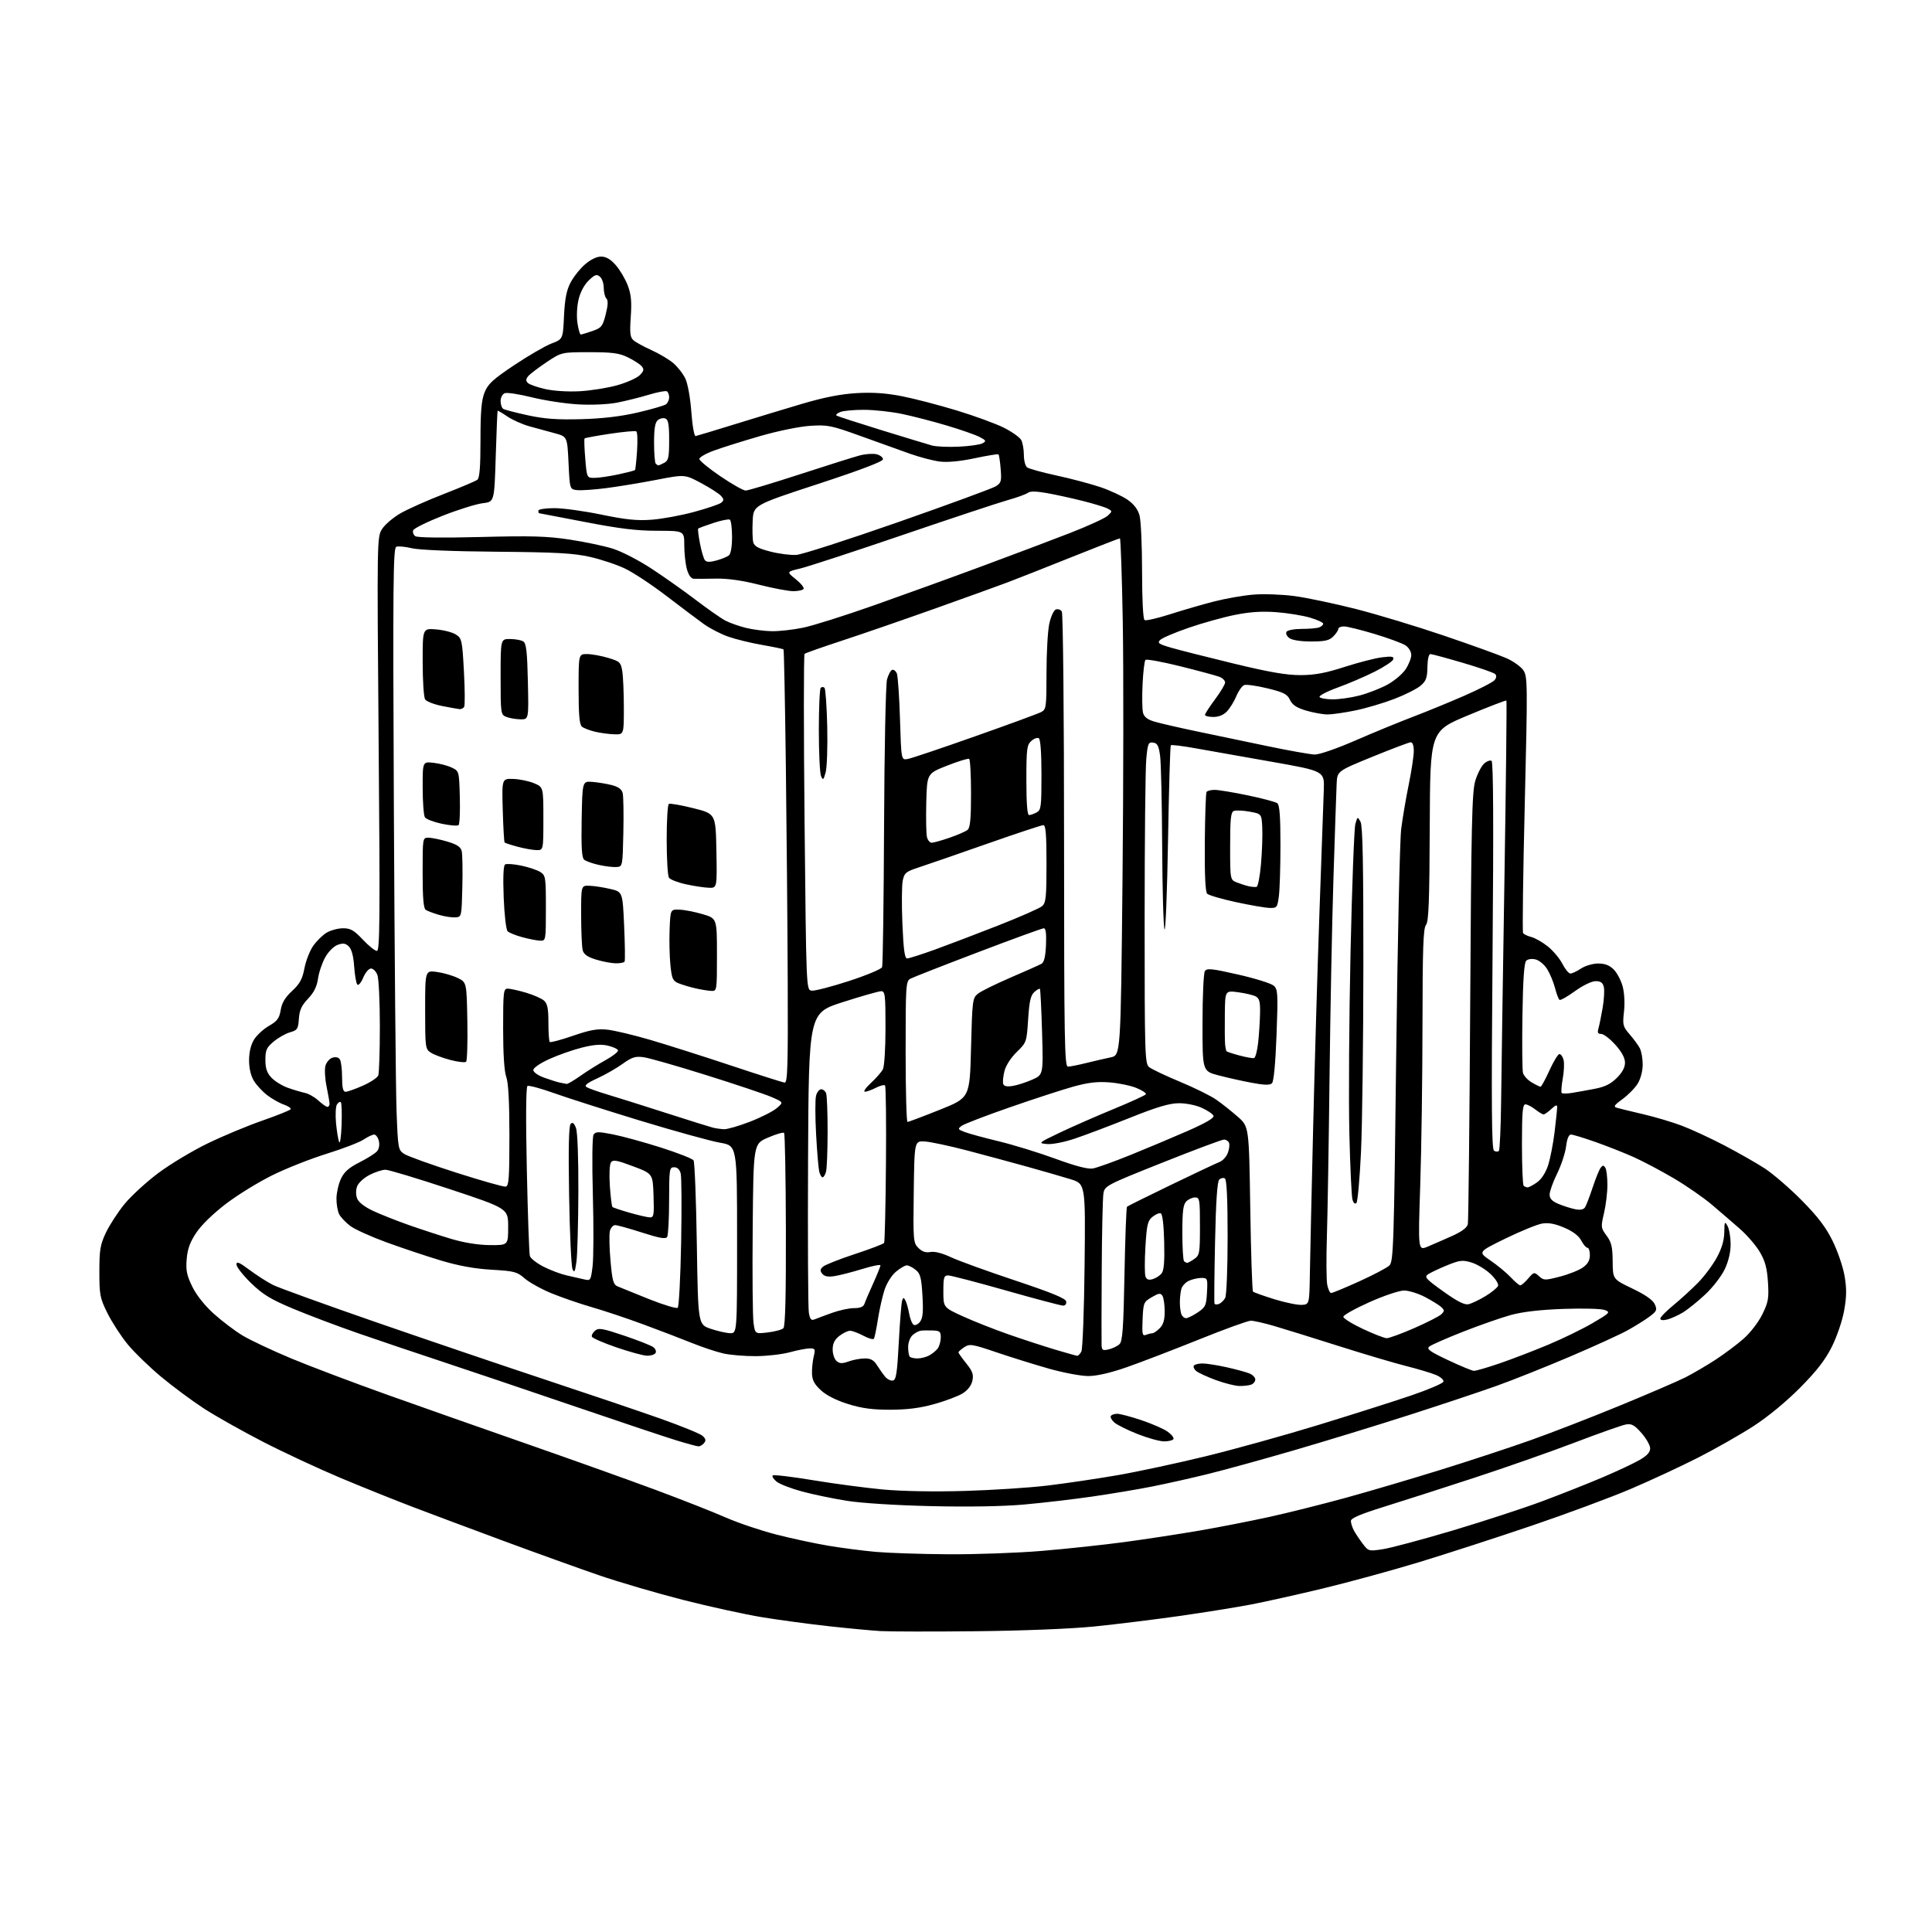 <?xml version="1.0" encoding="UTF-8" standalone="no"?>
<svg 
  version="1.1" 
  xmlns="http://www.w3.org/2000/svg" 
  xmlns:xlink="http://www.w3.org/1999/xlink" 
  xmlns:svg="http://www.w3.org/2000/svg"
  xmlns:rdf="http://www.w3.org/1999/02/22-rdf-syntax-ns#"
  xmlns:cc="http://creativecommons.org/ns#"
  xmlns:dc="http://purl.org/dc/elements/1.1/"
  viewBox="0 0 768 768"
  width="768"
  height="768"
>
<style>svg {background-color: white; }</style>"
<path stroke="none" fill="black" fill-rule="evenodd" d="M388.00,648.44C370.68,648.62 353.57,648.59 350.00,648.38C346.43,648.16 337.20,647.30 329.50,646.45C321.80,645.61 309.88,644.00 303.00,642.88C296.12,641.75 281.95,638.65 271.50,635.98C261.05,633.31 245.97,628.89 238.00,626.15C230.03,623.41 213.15,617.34 200.50,612.66C187.85,607.97 171.65,601.92 164.50,599.20C157.35,596.48 144.30,591.24 135.50,587.55C126.70,583.85 112.75,577.36 104.50,573.11C96.25,568.86 85.67,562.90 81.00,559.87C76.33,556.83 68.66,551.14 63.96,547.22C59.27,543.30 53.29,537.49 50.68,534.30C48.08,531.11 44.49,525.58 42.72,522.02C39.74,516.02 39.50,514.80 39.50,505.52C39.50,496.81 39.84,494.78 42.10,490.00C43.53,486.98 46.86,481.86 49.50,478.62C52.15,475.39 58.18,469.86 62.91,466.32C67.63,462.78 76.45,457.49 82.50,454.55C88.55,451.61 98.35,447.52 104.28,445.46C110.21,443.39 115.27,441.36 115.53,440.95C115.79,440.53 114.58,439.70 112.84,439.09C111.10,438.49 108.14,436.82 106.25,435.38C104.37,433.94 101.97,431.36 100.92,429.63C99.71,427.65 99.01,424.66 99.01,421.50C99.01,418.31 99.71,415.35 100.95,413.31C102.02,411.55 104.70,409.08 106.90,407.81C110.22,405.90 111.02,404.82 111.58,401.50C112.05,398.64 113.34,396.48 116.12,393.91C119.20,391.05 120.20,389.21 121.01,384.94C121.57,381.98 123.14,377.96 124.49,376.01C125.85,374.06 128.27,371.68 129.88,370.73C131.49,369.78 134.42,369.00 136.39,369.00C139.35,369.00 140.72,369.79 144.22,373.50C146.54,375.98 149.07,378.00 149.83,378.00C150.99,378.00 151.10,365.22 150.52,295.75C149.85,214.17 149.86,213.47 151.88,210.29C153.00,208.53 156.30,205.72 159.21,204.04C162.12,202.37 169.90,198.90 176.50,196.34C183.10,193.77 189.06,191.24 189.75,190.72C190.65,190.02 191.00,185.60 191.00,174.90C191.00,163.55 191.38,159.09 192.62,156.00C193.96,152.63 195.94,150.81 204.45,145.12C210.07,141.37 216.72,137.51 219.22,136.55C223.77,134.82 223.77,134.82 224.20,125.66C224.52,118.90 225.19,115.43 226.76,112.41C227.93,110.15 230.50,106.89 232.48,105.16C234.72,103.19 237.15,102.00 238.93,102.00C240.93,102.00 242.69,103.02 244.77,105.39C246.41,107.26 248.55,110.87 249.52,113.41C250.89,117.00 251.16,119.80 250.74,125.95C250.29,132.52 250.48,134.11 251.85,135.29C252.76,136.08 255.97,137.83 259.00,139.20C262.02,140.56 265.91,142.87 267.63,144.33C269.35,145.79 271.52,148.57 272.44,150.51C273.40,152.54 274.41,158.16 274.82,163.77C275.22,169.19 275.97,173.43 276.52,173.34C277.06,173.24 284.02,171.15 292.00,168.67C299.98,166.20 312.12,162.51 319.00,160.48C327.64,157.93 334.28,156.64 340.52,156.27C346.91,155.90 352.16,156.26 358.52,157.50C363.46,158.47 373.30,161.03 380.40,163.19C387.49,165.35 395.91,168.44 399.11,170.05C402.31,171.67 405.39,173.86 405.96,174.93C406.53,176.00 407.00,178.64 407.00,180.81C407.00,182.98 407.56,185.21 408.25,185.76C408.94,186.31 414.22,187.78 419.98,189.02C425.74,190.26 433.60,192.35 437.45,193.65C441.29,194.96 446.13,197.20 448.20,198.64C450.72,200.39 452.31,202.46 452.98,204.88C453.54,206.87 453.99,216.91 453.99,227.19C454.00,238.40 454.39,246.13 454.99,246.49C455.53,246.83 460.14,245.77 465.24,244.14C470.33,242.50 478.19,240.23 482.70,239.08C487.21,237.92 494.19,236.70 498.21,236.37C502.23,236.03 509.56,236.29 514.50,236.94C519.45,237.60 530.47,239.92 539.00,242.09C547.52,244.26 563.27,249.03 574.00,252.68C584.73,256.33 595.83,260.33 598.67,261.57C601.51,262.80 604.62,265.02 605.59,266.49C607.24,269.01 607.27,272.03 606.12,319.59C605.44,347.33 605.14,370.41 605.44,370.90C605.74,371.38 607.20,372.08 608.68,372.46C610.17,372.83 613.11,374.50 615.23,376.18C617.34,377.86 619.97,380.98 621.06,383.11C622.15,385.25 623.59,387.00 624.27,386.99C624.95,386.99 626.85,386.09 628.50,385.00C630.16,383.90 633.19,383.01 635.30,383.01C637.97,383.00 639.80,383.71 641.48,385.39C642.79,386.70 644.39,389.73 645.03,392.12C645.72,394.68 645.94,398.81 645.56,402.16C644.96,407.44 645.12,408.07 647.81,411.17C649.40,413.00 651.22,415.48 651.85,416.68C652.48,417.89 653.00,420.81 653.00,423.18C652.99,425.71 652.18,428.84 651.03,430.72C649.95,432.49 647.23,435.27 644.99,436.89C641.67,439.30 641.25,439.94 642.71,440.36C643.69,440.65 648.35,441.78 653.05,442.88C657.76,443.97 664.71,446.04 668.49,447.46C672.28,448.89 679.91,452.42 685.44,455.31C690.97,458.20 698.20,462.32 701.50,464.46C704.80,466.61 711.40,472.30 716.16,477.11C722.58,483.60 725.77,487.77 728.47,493.24C730.47,497.29 732.62,503.57 733.24,507.18C734.11,512.26 734.07,515.39 733.08,520.95C732.36,524.98 730.21,531.31 728.20,535.32C725.57,540.59 722.21,544.93 715.56,551.64C710.03,557.22 702.79,563.18 697.00,566.93C691.77,570.31 681.88,575.94 675.00,579.44C668.12,582.94 656.03,588.56 648.11,591.93C640.20,595.29 622.47,601.87 608.73,606.53C594.98,611.20 574.90,617.70 564.11,620.99C553.33,624.27 536.17,628.95 526.00,631.41C515.83,633.86 502.77,636.77 497.00,637.87C491.23,638.97 478.40,641.02 468.50,642.43C458.60,643.83 443.52,645.69 435.00,646.55C425.77,647.48 406.76,648.24 388.00,648.44zM377.00,617.85C387.73,617.92 404.38,617.32 414.00,616.52C423.62,615.72 438.44,614.14 446.91,613.00C455.39,611.86 468.85,609.80 476.82,608.43C484.79,607.06 497.43,604.58 504.91,602.93C512.38,601.28 525.92,597.88 535.00,595.39C544.08,592.89 560.95,587.92 572.50,584.33C584.05,580.75 600.26,575.41 608.52,572.47C616.78,569.54 632.77,563.34 644.04,558.70C655.32,554.06 667.01,549.02 670.02,547.50C673.03,545.97 678.42,542.81 682.00,540.48C685.58,538.14 690.61,534.36 693.19,532.08C695.81,529.77 699.08,525.50 700.57,522.44C702.94,517.60 703.20,516.09 702.79,509.68C702.44,504.12 701.68,501.31 699.58,497.72C698.06,495.14 694.50,490.99 691.66,488.51C688.82,486.02 683.80,481.70 680.50,478.89C677.20,476.09 670.39,471.37 665.37,468.41C660.35,465.45 653.19,461.66 649.48,459.99C645.76,458.32 638.92,455.62 634.28,453.98C629.64,452.34 625.23,451.00 624.48,451.00C623.61,451.00 622.91,452.70 622.54,455.75C622.21,458.36 620.61,463.22 618.97,466.54C617.34,469.86 616.00,473.60 616.00,474.84C616.00,476.49 616.97,477.51 619.55,478.59C621.51,479.40 624.48,480.35 626.15,480.68C628.22,481.09 629.49,480.84 630.09,479.90C630.57,479.13 631.94,475.57 633.12,472.00C634.30,468.43 635.73,464.92 636.29,464.20C637.14,463.14 637.47,463.14 638.15,464.20C638.60,464.92 638.97,467.98 638.97,471.00C638.97,474.02 638.36,479.08 637.62,482.24C636.32,487.76 636.36,488.10 638.63,491.18C640.58,493.81 641.01,495.65 641.06,501.44C641.12,508.50 641.12,508.50 648.89,512.22C654.09,514.71 657.03,516.77 657.79,518.44C658.82,520.70 658.62,521.19 655.72,523.36C653.95,524.69 650.02,527.14 647.00,528.81C643.98,530.49 633.62,535.21 624.00,539.31C614.38,543.40 601.33,548.61 595.00,550.87C588.67,553.14 572.92,558.39 560.00,562.54C547.08,566.69 526.60,572.96 514.50,576.48C502.40,580.01 487.10,584.23 480.50,585.86C473.90,587.50 463.77,589.77 458.00,590.91C452.23,592.06 441.43,593.86 434.00,594.93C426.57,596.00 414.49,597.41 407.14,598.07C398.77,598.82 384.94,599.06 370.14,598.71C356.14,598.39 342.44,597.52 336.54,596.58C331.07,595.70 323.06,594.04 318.76,592.87C314.45,591.71 309.93,589.95 308.71,588.97C307.50,587.98 306.80,586.87 307.16,586.51C307.52,586.15 314.72,587.00 323.16,588.40C331.60,589.80 344.12,591.46 351.00,592.10C358.60,592.80 371.34,593.03 383.50,592.67C394.50,592.35 409.35,591.39 416.50,590.52C423.65,589.66 436.02,587.83 444.00,586.45C451.98,585.08 467.73,581.70 479.00,578.96C490.27,576.22 510.52,570.60 524.00,566.47C537.48,562.34 554.10,557.06 560.94,554.73C567.78,552.40 573.56,549.93 573.78,549.24C574.00,548.54 572.67,547.34 570.80,546.56C568.95,545.79 563.62,544.19 558.96,543.02C554.31,541.85 542.17,538.25 532.00,535.02C521.83,531.79 510.30,528.21 506.39,527.07C502.48,525.93 498.35,525.00 497.22,525.00C496.08,525.00 486.77,528.37 476.54,532.50C466.30,536.62 453.40,541.57 447.87,543.50C441.33,545.77 435.97,547.00 432.58,547.00C429.70,547.00 422.66,545.67 416.92,544.05C411.19,542.42 401.81,539.50 396.07,537.55C386.43,534.28 385.46,534.13 383.32,535.53C382.04,536.36 381.00,537.29 381.00,537.58C381.00,537.88 382.39,539.85 384.10,541.97C386.63,545.12 387.07,546.39 386.53,548.88C386.11,550.80 384.67,552.66 382.66,553.90C380.90,554.99 375.87,556.89 371.48,558.12C365.83,559.71 360.73,560.37 354.00,560.39C346.87,560.41 342.67,559.85 337.16,558.14C332.52,556.70 328.54,554.69 326.35,552.68C323.74,550.28 322.86,548.64 322.78,546.00C322.72,544.08 323.03,541.04 323.46,539.25C324.18,536.27 324.05,536.00 321.88,536.01C320.57,536.02 317.02,536.70 314.00,537.53C310.98,538.36 304.90,539.07 300.50,539.09C296.10,539.12 290.27,538.64 287.54,538.02C284.81,537.40 279.18,535.53 275.04,533.86C270.89,532.18 262.26,528.88 255.85,526.51C249.44,524.14 240.22,521.05 235.35,519.65C230.48,518.25 223.19,515.73 219.15,514.07C215.11,512.40 210.33,509.74 208.54,508.17C205.56,505.55 204.43,505.26 195.39,504.73C188.56,504.33 182.28,503.18 175.09,501.02C169.37,499.30 159.69,496.06 153.59,493.83C147.49,491.60 141.04,488.69 139.26,487.35C137.48,486.01 135.50,483.94 134.86,482.74C134.22,481.53 133.72,478.67 133.75,476.37C133.79,474.07 134.60,470.55 135.55,468.54C136.84,465.82 138.73,464.15 142.95,462.02C146.07,460.45 149.21,458.46 149.92,457.59C150.69,456.67 150.96,454.99 150.59,453.51C150.25,452.13 149.41,451.00 148.73,451.01C148.05,451.01 146.15,451.91 144.50,453.01C142.85,454.11 136.32,456.62 130.00,458.59C123.67,460.55 114.00,464.36 108.50,467.06C103.00,469.75 94.67,474.85 90.00,478.40C84.92,482.25 80.13,486.89 78.08,489.94C75.53,493.74 74.55,496.43 74.21,500.51C73.84,505.00 74.23,506.96 76.44,511.46C78.08,514.83 81.37,518.97 84.97,522.22C88.19,525.12 93.35,529.03 96.45,530.90C99.55,532.76 108.25,536.86 115.79,540.01C123.33,543.15 140.53,549.65 154.00,554.46C167.47,559.26 192.68,568.13 210.00,574.17C227.32,580.21 250.05,588.33 260.50,592.21C270.95,596.10 283.53,601.04 288.45,603.21C293.38,605.37 302.38,608.41 308.45,609.97C314.53,611.53 323.85,613.54 329.17,614.43C334.49,615.33 343.04,616.44 348.17,616.90C353.30,617.35 366.27,617.78 377.00,617.85zM549.75,615.82C552.91,615.34 565.40,611.99 577.50,608.39C589.60,604.78 605.55,599.57 612.95,596.81C620.35,594.05 631.15,589.78 636.95,587.31C642.75,584.85 649.41,581.73 651.75,580.37C654.77,578.63 655.99,577.27 655.96,575.71C655.94,574.49 654.38,571.76 652.50,569.63C649.69,566.45 648.59,565.85 646.29,566.26C644.76,566.53 635.62,569.76 626.00,573.43C616.38,577.10 598.38,583.41 586.00,587.46C573.62,591.51 557.54,596.68 550.25,598.94C540.79,601.88 537.00,603.50 537.00,604.60C537.00,605.44 537.52,607.11 538.16,608.32C538.79,609.52 540.37,611.89 541.66,613.60C543.98,616.66 544.08,616.69 549.75,615.82zM277.63,574.95C277.01,574.92 273.12,573.87 269.00,572.61C264.88,571.36 245.97,565.04 227.00,558.56C208.03,552.09 184.62,544.19 175.00,541.01C165.38,537.84 150.75,532.90 142.50,530.04C134.25,527.18 122.56,522.76 116.51,520.23C107.51,516.45 104.49,514.60 99.76,510.01C96.59,506.92 94.00,503.62 94.00,502.67C94.00,501.30 95.11,501.76 99.25,504.86C102.14,507.01 106.31,509.68 108.53,510.79C110.74,511.90 129.41,518.65 150.03,525.79C170.64,532.92 200.78,543.15 217.00,548.52C233.22,553.89 253.47,560.74 262.00,563.74C270.52,566.75 278.29,569.90 279.25,570.75C280.57,571.93 280.72,572.63 279.87,573.65C279.26,574.39 278.25,574.98 277.63,574.95zM462.69,572.97C460.94,572.95 456.19,571.63 452.15,570.03C448.11,568.44 443.96,566.37 442.93,565.43C441.89,564.50 441.29,563.34 441.58,562.87C441.88,562.39 443.02,562.00 444.13,562.00C445.24,562.00 449.56,563.15 453.74,564.55C457.91,565.95 462.61,568.01 464.17,569.12C465.74,570.24 466.77,571.57 466.45,572.08C466.14,572.58 464.45,572.98 462.69,572.97zM492.67,550.95C490.93,550.92 486.69,549.85 483.26,548.58C479.82,547.30 476.34,545.70 475.52,545.02C474.70,544.33 474.27,543.37 474.57,542.89C474.87,542.40 476.41,542.00 478.00,542.00C479.58,542.00 483.94,542.68 487.69,543.52C491.43,544.36 495.51,545.47 496.75,546.00C497.99,546.53 499.00,547.59 499.00,548.37C499.00,549.15 498.29,550.06 497.42,550.39C496.55,550.73 494.41,550.98 492.67,550.95zM354.94,548.78C356.23,548.53 356.64,545.87 357.29,533.49C357.73,525.25 358.32,517.83 358.61,517.00C359.08,515.67 359.22,515.67 359.94,517.00C360.38,517.83 361.04,520.17 361.41,522.21C361.78,524.26 362.58,526.24 363.19,526.62C363.80,527.00 364.95,526.45 365.74,525.40C366.84,523.96 367.07,521.46 366.69,515.04C366.27,507.86 365.86,506.30 363.99,504.79C362.77,503.80 361.19,503.00 360.47,503.00C359.74,503.00 357.80,504.14 356.15,505.53C354.43,506.97 352.48,510.09 351.60,512.78C350.76,515.38 349.58,520.61 348.99,524.42C348.39,528.23 347.68,531.70 347.41,532.15C347.13,532.59 345.25,532.07 343.22,530.98C341.19,529.89 338.80,529.00 337.90,529.00C337.00,529.00 335.08,529.93 333.63,531.07C331.74,532.56 331.00,534.07 331.00,536.45C331.00,538.27 331.70,540.34 332.57,541.05C333.80,542.08 334.81,542.11 337.39,541.18C339.18,540.53 342.06,540.00 343.80,540.00C346.16,540.00 347.38,540.69 348.66,542.75C349.61,544.26 351.05,546.30 351.88,547.29C352.70,548.27 354.08,548.94 354.94,548.78zM585.88,544.93C586.64,544.97 591.29,543.62 596.21,541.93C601.13,540.24 609.80,536.91 615.47,534.53C621.14,532.16 629.07,528.30 633.08,525.95C639.98,521.92 640.25,521.64 637.94,520.75C636.59,520.23 629.24,520.03 621.50,520.31C612.14,520.65 605.18,521.46 600.50,522.76C596.65,523.82 588.12,526.81 581.55,529.39C574.97,531.98 568.95,534.63 568.16,535.28C566.99,536.26 568.34,537.24 575.61,540.67C580.50,542.97 585.12,544.89 585.88,544.93zM364.73,540.00C366.05,540.00 368.11,539.48 369.32,538.84C370.52,538.20 372.05,536.96 372.72,536.09C373.39,535.21 373.95,533.26 373.97,531.75C374.00,529.33 373.61,528.99 370.75,528.88C368.96,528.82 366.82,528.86 366.00,528.97C365.18,529.09 363.71,529.88 362.75,530.75C361.78,531.61 361.00,533.72 361.00,535.49C361.00,537.24 361.30,538.97 361.67,539.33C362.03,539.70 363.41,540.00 364.73,540.00zM257.19,538.92C255.71,538.88 250.25,537.39 245.06,535.61C239.87,533.83 235.47,531.91 235.28,531.34C235.09,530.77 235.67,529.69 236.57,528.94C237.97,527.78 239.62,528.07 248.11,530.94C253.56,532.78 258.76,534.83 259.66,535.49C260.57,536.16 260.99,537.21 260.59,537.85C260.20,538.48 258.67,538.96 257.19,538.92zM428.21,538.95C428.61,538.98 429.35,538.21 429.86,537.25C430.37,536.29 430.95,520.89 431.14,503.04C431.50,470.58 431.50,470.58 425.50,468.74C422.20,467.72 414.55,465.51 408.50,463.83C402.45,462.15 391.72,459.25 384.67,457.39C377.61,455.54 369.96,453.90 367.67,453.76C363.50,453.50 363.50,453.50 363.23,473.73C362.97,493.19 363.04,494.04 365.08,496.08C366.56,497.56 368.00,498.04 369.85,497.69C371.51,497.37 374.55,498.14 378.00,499.76C381.02,501.18 392.50,505.34 403.50,509.00C417.92,513.81 423.59,516.13 423.82,517.33C424.01,518.31 423.51,519.00 422.59,519.00C421.73,519.00 411.53,516.30 399.92,513.00C388.31,509.70 377.95,507.00 376.90,507.00C375.23,507.00 375.00,507.78 375.00,513.36C375.00,519.72 375.00,519.72 382.75,523.26C387.01,525.21 395.23,528.45 401.00,530.47C406.77,532.48 415.10,535.20 419.50,536.51C423.90,537.82 427.82,538.92 428.21,538.95zM440.75,536.39C442.26,536.04 444.18,535.12 445.00,534.34C446.23,533.18 446.59,528.25 447.00,506.55C447.27,492.04 447.73,479.95 448.00,479.69C448.27,479.43 456.15,475.52 465.50,471.00C474.85,466.48 483.52,462.39 484.77,461.91C486.02,461.43 487.50,459.83 488.06,458.35C488.62,456.87 488.85,455.06 488.57,454.33C488.29,453.60 487.38,453.00 486.56,453.00C485.73,453.00 474.72,457.12 462.11,462.15C439.77,471.06 439.15,471.38 438.63,474.40C438.34,476.11 438.03,489.88 437.95,505.00C437.86,520.12 437.84,533.52 437.90,534.77C437.99,536.72 438.39,536.95 440.75,536.39zM551.21,531.95C552.14,531.98 557.09,530.17 562.21,527.93C567.32,525.69 572.16,523.22 572.96,522.43C574.25,521.17 574.25,520.83 572.96,519.61C572.16,518.85 569.25,517.05 566.51,515.61C563.76,514.17 559.99,513.00 558.13,513.00C556.26,513.00 550.09,515.07 544.37,517.63C538.67,520.17 534.00,522.79 534.00,523.44C534.00,524.09 537.49,526.26 541.75,528.26C546.01,530.26 550.27,531.92 551.21,531.95zM455.53,530.63C456.43,530.28 457.58,530.00 458.08,530.00C458.59,530.00 459.90,529.10 461.00,528.00C462.44,526.56 463.00,524.68 462.98,521.25C462.98,518.64 462.57,515.87 462.08,515.10C461.34,513.93 460.65,514.02 457.85,515.65C454.63,517.53 454.49,517.87 454.20,524.43C453.94,530.39 454.11,531.17 455.53,530.63zM290.25,529.96C293.00,530.00 293.00,530.00 293.00,492.70C293.00,455.41 293.00,455.41 286.24,454.25C282.53,453.61 268.24,449.66 254.49,445.48C240.75,441.29 225.26,436.34 220.07,434.48C214.88,432.63 210.20,431.37 209.68,431.70C209.08,432.07 208.98,444.44 209.42,464.89C209.80,482.83 210.34,498.30 210.63,499.27C210.91,500.24 213.38,502.17 216.12,503.56C218.85,504.94 222.98,506.49 225.29,507.00C227.61,507.50 230.70,508.20 232.17,508.56C234.77,509.19 234.85,509.06 235.56,503.37C235.96,500.16 236.01,487.40 235.67,475.02C235.31,462.04 235.43,451.89 235.95,451.05C236.74,449.81 237.80,449.79 243.68,450.94C247.43,451.68 255.99,454.03 262.70,456.16C269.42,458.30 275.27,460.60 275.70,461.27C276.14,461.95 276.73,476.90 277.00,494.50C277.50,526.50 277.50,526.50 282.50,528.21C285.25,529.14 288.74,529.93 290.25,529.96zM305.25,529.66C308.06,529.32 310.83,528.57 311.42,527.97C312.16,527.24 312.47,514.82 312.40,488.93C312.35,468.06 312.03,450.69 311.68,450.35C311.34,450.00 308.46,450.84 305.28,452.22C299.50,454.71 299.50,454.71 299.21,488.11C299.04,506.47 299.19,523.47 299.54,525.88C300.16,530.26 300.16,530.26 305.25,529.66zM323.81,524.47C324.74,524.09 327.85,522.92 330.73,521.89C333.60,520.85 337.55,520.00 339.51,520.00C342.00,520.00 343.24,519.48 343.65,518.25C343.97,517.29 345.53,513.64 347.12,510.14C348.70,506.64 350.00,503.42 350.00,503.00C350.00,502.57 346.74,503.22 342.75,504.45C338.76,505.67 333.84,506.94 331.81,507.26C329.21,507.68 327.76,507.42 326.90,506.38C325.92,505.20 325.96,504.63 327.09,503.57C327.86,502.84 333.56,500.57 339.74,498.54C345.92,496.51 351.19,494.50 351.45,494.08C351.71,493.66 352.04,479.55 352.18,462.72C352.33,445.88 352.16,431.83 351.81,431.48C351.47,431.14 349.82,431.56 348.14,432.43C346.47,433.29 344.51,433.99 343.80,433.97C343.08,433.96 344.16,432.40 346.20,430.51C348.23,428.62 350.36,426.19 350.95,425.10C351.55,423.98 352.00,416.87 352.00,408.57C352.00,395.35 351.84,394.00 350.25,394.02C349.29,394.03 342.43,395.99 335.00,398.37C321.50,402.69 321.50,402.69 321.22,460.59C321.07,492.44 321.21,520.00 321.53,521.83C322.00,524.47 322.47,525.02 323.81,524.47zM662.75,524.53C661.06,524.95 660.00,524.81 660.00,524.16C660.00,523.58 662.36,521.17 665.24,518.81C668.12,516.44 672.52,512.42 675.01,509.88C677.50,507.34 680.85,502.86 682.45,499.91C684.44,496.26 685.38,493.07 685.43,489.85C685.49,485.61 685.62,485.35 686.71,487.32C687.38,488.52 687.94,491.75 687.95,494.50C687.97,497.70 687.14,501.30 685.63,504.50C684.34,507.25 680.86,511.76 677.89,514.54C674.93,517.31 670.92,520.54 669.00,521.71C667.08,522.88 664.26,524.15 662.75,524.53zM471.46,524.00C472.14,524.00 474.23,522.97 476.10,521.72C479.22,519.62 479.52,518.96 479.80,513.72C480.09,508.20 480.01,508.00 477.60,508.00C476.22,508.00 473.99,508.50 472.63,509.12C471.28,509.74 469.91,511.20 469.60,512.37C469.28,513.54 469.02,515.93 469.01,517.67C469.01,519.41 469.27,521.55 469.61,522.42C469.94,523.29 470.77,524.00 471.46,524.00zM269.40,519.86C269.89,519.45 270.50,507.84 270.76,494.07C271.01,480.29 270.94,467.89 270.59,466.51C270.18,464.89 269.26,464.00 267.98,464.00C266.11,464.00 266.00,464.71 265.98,477.25C265.98,484.54 265.62,491.05 265.20,491.71C264.62,492.63 262.14,492.19 255.21,489.96C250.15,488.33 245.33,487.00 244.52,487.00C243.70,487.00 242.77,488.06 242.44,489.37C242.12,490.67 242.22,495.96 242.68,501.12C243.38,509.10 243.80,510.63 245.50,511.36C246.60,511.83 252.22,514.11 258.00,516.42C263.77,518.72 268.90,520.27 269.40,519.86zM484.56,518.34C485.38,518.02 486.49,516.95 487.03,515.95C487.57,514.93 488.00,504.29 488.00,491.62C488.00,476.50 487.64,468.90 486.91,468.45C486.31,468.08 485.30,468.30 484.66,468.93C483.87,469.72 483.34,477.73 483.00,493.80C482.72,506.83 482.62,517.82 482.78,518.21C482.94,518.59 483.74,518.65 484.56,518.34zM517.50,518.71C520.50,518.50 520.50,518.50 520.70,506.00C520.82,499.12 521.39,473.25 521.99,448.50C522.58,423.75 523.71,385.05 524.51,362.50C525.31,339.95 526.08,318.13 526.23,314.01C526.50,306.52 526.50,306.52 505.50,302.81C493.95,300.78 480.31,298.36 475.19,297.45C470.07,296.53 465.67,295.99 465.42,296.25C465.16,296.50 464.66,313.52 464.31,334.06C463.96,354.60 463.33,370.53 462.91,369.45C462.48,368.38 462.07,353.55 461.98,336.50C461.90,319.45 461.53,303.25 461.16,300.50C460.62,296.44 460.10,295.44 458.40,295.20C456.49,294.93 456.24,295.53 455.66,301.70C455.30,305.44 455.01,334.19 455.01,365.60C455.00,418.75 455.12,422.79 456.75,424.16C457.71,424.96 463.23,427.59 469.00,429.99C474.77,432.39 481.30,435.61 483.50,437.15C485.70,438.68 489.52,441.72 492.00,443.89C496.50,447.83 496.50,447.83 497.00,480.34C497.27,498.21 497.77,513.10 498.09,513.43C498.42,513.76 502.25,515.12 506.59,516.47C510.94,517.81 515.85,518.82 517.50,518.71zM583.73,518.45C584.96,518.19 587.99,516.75 590.47,515.25C592.94,513.76 595.20,511.91 595.50,511.15C595.80,510.37 594.47,508.30 592.47,506.41C590.52,504.56 587.12,502.52 584.92,501.86C581.38,500.80 580.28,500.93 575.21,502.99C572.07,504.28 568.69,505.87 567.70,506.54C566.09,507.63 566.71,508.34 573.70,513.34C579.25,517.32 582.15,518.79 583.73,518.45zM529.16,514.00C529.67,514.00 534.67,511.92 540.29,509.38C545.90,506.83 551.30,504.00 552.27,503.08C553.92,501.52 554.11,495.82 555.01,419.45C555.55,374.38 556.44,333.90 557.00,329.50C557.56,325.10 558.91,317.14 560.01,311.81C561.10,306.48 562.00,300.51 562.00,298.56C562.00,296.34 561.53,295.03 560.75,295.07C560.06,295.11 553.22,297.70 545.54,300.83C531.58,306.53 531.58,306.53 531.34,311.52C531.21,314.26 530.63,331.12 530.07,349.00C529.50,366.88 528.80,402.65 528.51,428.50C528.21,454.35 527.74,482.70 527.46,491.50C527.18,500.30 527.24,508.96 527.60,510.75C527.96,512.54 528.66,514.00 529.16,514.00zM604.30,510.95C604.74,510.98 606.16,509.77 607.45,508.26C609.74,505.60 609.87,505.57 611.80,507.32C613.68,509.02 614.12,509.02 620.10,507.47C623.58,506.57 627.68,504.94 629.21,503.85C631.18,502.45 632.00,501.00 632.00,498.93C632.00,497.32 631.56,496.00 631.03,496.00C630.49,496.00 629.39,494.71 628.57,493.14C627.61,491.27 625.30,489.51 621.87,488.04C618.21,486.46 615.59,485.97 613.08,486.37C611.11,486.69 604.55,489.36 598.50,492.31C587.50,497.68 587.50,497.68 592.50,501.09C595.25,502.97 598.85,505.94 600.50,507.70C602.15,509.45 603.86,510.91 604.30,510.95zM458.25,508.47C459.49,508.10 461.08,507.06 461.78,506.17C462.69,505.01 462.98,501.34 462.78,493.60C462.61,486.78 462.09,482.53 461.40,482.30C460.80,482.10 459.32,482.74 458.12,483.72C456.22,485.26 455.85,486.84 455.32,495.65C454.99,501.23 455.00,506.55 455.35,507.47C455.81,508.66 456.64,508.95 458.25,508.47zM229.15,501.50C228.60,505.55 228.31,506.12 227.58,504.50C227.09,503.40 226.48,490.20 226.23,475.17C225.91,456.37 226.11,447.49 226.85,446.75C227.62,445.98 228.22,446.45 228.96,448.40C229.58,450.02 229.96,460.34 229.91,473.82C229.86,486.29 229.52,498.75 229.15,501.50zM471.94,502.00C472.28,502.00 473.56,501.30 474.78,500.44C476.85,498.99 477.00,498.13 477.00,487.44C477.00,476.81 476.86,476.00 475.07,476.00C474.01,476.00 472.44,476.71 471.57,477.57C470.34,478.81 470.00,481.45 470.00,489.90C470.00,495.82 470.30,500.97 470.67,501.33C471.03,501.70 471.61,502.00 471.94,502.00zM567.51,495.56C569.61,494.68 573.96,492.78 577.18,491.34C581.12,489.57 583.18,488.02 583.49,486.61C583.73,485.45 584.16,446.48 584.42,400.00C584.84,327.88 585.13,314.75 586.44,310.41C587.29,307.62 588.86,304.54 589.93,303.57C591.00,302.60 592.34,302.09 592.91,302.45C593.63,302.89 593.75,327.17 593.31,379.88C592.81,440.11 592.94,456.84 593.90,457.44C594.58,457.86 595.44,457.89 595.82,457.52C596.19,457.14 596.60,448.21 596.72,437.67C596.83,427.13 597.43,387.07 598.05,348.66C598.66,310.25 599.01,278.67 598.82,278.48C598.63,278.30 591.73,280.95 583.49,284.39C568.50,290.64 568.50,290.64 568.35,328.35C568.23,358.37 567.93,366.38 566.85,367.68C565.77,368.98 565.49,376.92 565.46,407.40C565.44,428.36 565.04,457.12 564.56,471.33C563.70,497.15 563.70,497.15 567.51,495.56zM194.75,494.95C202.00,495.00 202.00,495.00 202.00,487.70C202.00,480.40 202.00,480.40 178.75,472.69C165.96,468.45 154.47,464.98 153.21,464.99C151.95,464.99 149.12,465.92 146.92,467.04C144.72,468.16 142.50,470.19 141.98,471.54C141.42,473.03 141.41,474.94 141.96,476.40C142.53,477.89 144.87,479.73 148.19,481.29C151.11,482.67 157.55,485.22 162.50,486.97C167.45,488.71 175.10,491.21 179.50,492.52C184.56,494.02 190.17,494.91 194.75,494.95zM258.29,483.93C259.90,483.99 260.05,483.12 259.79,475.28C259.50,466.57 259.50,466.57 251.66,463.62C245.08,461.15 243.66,460.90 242.85,462.09C242.31,462.88 242.12,466.96 242.42,471.40C242.72,475.74 243.18,479.51 243.45,479.78C243.71,480.05 246.76,481.07 250.22,482.06C253.67,483.05 257.31,483.89 258.29,483.93zM539.19,478.21C538.63,478.77 538.01,478.23 537.62,476.82C537.26,475.54 536.70,463.70 536.39,450.50C536.07,437.30 536.28,404.90 536.86,378.50C537.44,352.10 538.31,329.15 538.78,327.50C539.64,324.55 539.67,324.54 540.83,326.68C541.69,328.28 541.99,343.57 541.96,383.68C541.94,413.83 541.52,447.23 541.02,457.90C540.52,468.56 539.69,477.71 539.19,478.21zM201.00,471.71C202.28,471.50 202.50,468.47 202.50,451.48C202.50,437.98 202.09,430.40 201.25,428.10C200.45,425.91 200.00,419.05 200.00,408.85C200.00,394.19 200.14,393.00 201.82,393.00C202.82,393.00 206.08,393.72 209.07,394.60C212.06,395.48 215.29,396.90 216.25,397.75C217.61,398.96 218.00,400.91 218.00,406.49C218.00,410.44 218.24,413.91 218.54,414.20C218.83,414.50 222.97,413.39 227.74,411.75C234.58,409.39 237.47,408.88 241.45,409.31C244.23,409.61 251.90,411.44 258.50,413.37C265.10,415.31 279.50,419.88 290.50,423.54C301.50,427.20 311.13,430.27 311.90,430.35C313.07,430.48 313.27,424.14 313.13,390.00C313.04,367.73 312.70,329.02 312.38,304.00C312.06,278.98 311.65,258.34 311.46,258.15C311.28,257.95 307.47,257.16 303.00,256.38C298.53,255.61 292.46,254.13 289.52,253.09C286.57,252.06 282.21,249.81 279.83,248.11C277.45,246.40 270.77,241.38 265.00,236.96C259.23,232.53 251.80,227.62 248.50,226.04C245.20,224.46 238.90,222.35 234.50,221.37C227.99,219.90 221.11,219.52 197.50,219.32C180.10,219.18 166.60,218.62 163.74,217.94C161.12,217.31 158.33,217.04 157.53,217.35C156.28,217.83 156.15,231.85 156.57,322.20C156.84,379.57 157.32,433.38 157.64,441.80C158.20,456.64 158.29,457.14 160.67,458.70C162.02,459.59 171.31,462.93 181.31,466.13C191.31,469.33 200.18,471.84 201.00,471.71zM607.26,472.00C607.77,472.00 609.46,471.09 611.02,469.99C612.75,468.75 614.45,466.14 615.39,463.24C616.24,460.63 617.40,454.69 617.97,450.03C618.53,445.37 619.00,440.90 619.00,440.10C619.00,439.04 618.38,439.24 616.69,440.83C615.41,442.02 614.02,443.00 613.59,443.00C613.17,443.00 611.67,442.10 610.27,441.00C608.87,439.90 607.12,439.00 606.37,439.00C605.27,439.00 605.00,442.12 605.00,454.83C605.00,463.54 605.30,470.97 605.67,471.33C606.03,471.70 606.75,472.00 607.26,472.00zM326.99,468.00C326.57,468.00 325.97,466.99 325.66,465.75C325.36,464.51 324.79,457.82 324.41,450.87C324.03,443.93 324.02,437.07 324.38,435.62C324.74,434.18 325.66,433.00 326.41,433.00C327.17,433.00 328.06,433.71 328.39,434.58C328.73,435.45 328.99,442.31 328.99,449.83C328.98,457.35 328.70,464.51 328.37,465.75C328.04,466.99 327.42,468.00 326.99,468.00zM434.44,464.49C436.06,464.20 442.81,461.78 449.44,459.10C456.07,456.41 466.31,452.11 472.19,449.53C479.31,446.40 482.71,444.41 482.38,443.55C482.11,442.83 480.01,441.41 477.72,440.38C475.35,439.30 471.41,438.52 468.53,438.55C464.82,438.58 459.76,440.10 449.23,444.31C441.37,447.46 431.55,451.17 427.39,452.57C423.01,454.04 418.28,454.97 416.16,454.77C412.58,454.44 412.69,454.34 421.50,450.14C426.45,447.79 436.02,443.59 442.76,440.82C449.50,438.04 455.24,435.42 455.50,434.99C455.77,434.56 454.08,433.43 451.74,432.48C449.41,431.53 444.57,430.53 440.98,430.26C436.10,429.89 432.46,430.33 426.48,432.00C422.09,433.23 410.77,436.92 401.32,440.21C391.87,443.49 383.32,446.78 382.32,447.51C380.62,448.76 380.70,448.93 383.50,450.00C385.15,450.64 391.23,452.29 397.00,453.68C402.77,455.07 412.90,458.18 419.50,460.60C427.60,463.57 432.46,464.83 434.44,464.49zM135.79,447.13C135.95,442.52 135.82,438.48 135.49,438.15C135.16,437.83 134.47,438.22 133.95,439.03C133.43,439.84 133.27,443.20 133.58,446.50C133.90,449.80 134.46,453.18 134.83,454.00C135.19,454.82 135.63,451.73 135.79,447.13zM287.78,448.88C289.04,448.95 293.67,447.61 298.08,445.91C302.50,444.21 307.32,441.77 308.80,440.48C311.50,438.16 311.50,438.16 306.61,436.05C303.91,434.89 292.25,430.98 280.69,427.36C269.13,423.73 257.93,420.53 255.79,420.25C252.55,419.81 251.18,420.25 247.48,422.91C245.05,424.66 240.52,427.25 237.42,428.67C233.34,430.53 232.16,431.49 233.14,432.13C233.89,432.61 237.65,433.95 241.50,435.10C245.35,436.25 255.93,439.58 265.00,442.50C274.07,445.42 282.40,448.02 283.50,448.29C284.60,448.55 286.53,448.82 287.78,448.88zM360.75,445.99C361.16,445.98 366.90,443.82 373.50,441.18C385.50,436.39 385.50,436.39 386.00,416.61C386.48,397.72 386.60,396.74 388.70,395.04C389.91,394.06 395.76,391.17 401.70,388.61C407.64,386.06 413.18,383.59 414.00,383.13C415.05,382.55 415.59,380.28 415.80,375.65C416.00,371.14 415.72,369.00 414.94,369.00C414.31,369.00 402.55,373.28 388.80,378.52C375.05,383.75 362.95,388.49 361.90,389.05C360.10,390.02 360.00,391.58 360.00,418.04C360.00,433.42 360.34,445.99 360.75,445.99zM130.15,440.00C130.62,440.00 131.00,439.46 131.00,438.81C131.00,438.16 130.48,435.10 129.84,432.01C129.20,428.93 128.98,425.22 129.34,423.77C129.71,422.32 130.96,420.83 132.13,420.46C133.46,420.04 134.57,420.29 135.11,421.14C135.58,421.89 135.98,425.09 135.98,428.25C136.00,432.46 136.37,434.00 137.38,434.00C138.13,434.00 141.22,432.91 144.24,431.57C147.26,430.24 150.02,428.40 150.37,427.49C150.71,426.58 151.00,417.80 151.00,407.98C151.00,398.16 150.56,388.98 150.02,387.57C149.49,386.15 148.34,385.00 147.47,385.00C146.61,385.00 145.22,386.63 144.38,388.63C143.55,390.63 142.49,391.87 142.04,391.38C141.59,390.90 141.03,387.67 140.79,384.22C140.52,380.15 139.78,377.35 138.70,376.27C137.40,374.97 136.43,374.81 134.29,375.57C132.70,376.12 130.60,378.21 129.30,380.52C128.07,382.71 126.77,386.52 126.42,389.00C125.96,392.18 124.80,394.53 122.45,397.00C119.88,399.70 119.05,401.52 118.81,404.97C118.53,409.03 118.21,409.52 115.31,410.35C113.55,410.85 110.63,412.50 108.81,414.02C105.96,416.40 105.50,417.41 105.50,421.31C105.50,424.71 106.10,426.47 107.90,428.39C109.22,429.80 112.15,431.60 114.40,432.41C116.66,433.21 119.72,434.12 121.21,434.44C122.70,434.76 125.12,436.14 126.60,437.51C128.08,438.88 129.68,440.00 130.15,440.00zM624.93,434.44C626.89,434.12 630.96,433.39 633.97,432.81C637.97,432.05 640.31,430.89 642.72,428.48C644.93,426.27 645.99,424.27 645.96,422.35C645.93,420.49 644.59,418.03 642.07,415.25C639.96,412.91 637.45,411.00 636.50,411.00C635.18,411.00 634.92,410.47 635.42,408.75C635.78,407.51 636.53,403.82 637.09,400.54C637.65,397.26 637.85,393.55 637.54,392.29C637.11,390.59 636.26,390.01 634.23,390.03C632.68,390.05 629.15,391.76 626.08,393.99C623.10,396.14 620.34,397.71 619.95,397.47C619.56,397.23 618.75,395.11 618.15,392.77C617.54,390.42 616.15,387.05 615.05,385.28C613.96,383.50 611.89,381.76 610.46,381.40C608.94,381.02 607.36,381.23 606.68,381.92C605.87,382.72 605.40,389.62 605.19,403.74C605.02,415.10 605.12,425.32 605.40,426.46C605.68,427.59 607.24,429.30 608.86,430.26C610.48,431.22 612.07,432.00 612.39,432.00C612.72,432.00 614.31,429.07 615.93,425.50C617.55,421.93 619.34,419.00 619.92,419.00C620.49,419.00 621.23,420.06 621.55,421.35C621.88,422.65 621.72,426.01 621.21,428.83C620.70,431.64 620.52,434.19 620.82,434.49C621.12,434.78 622.96,434.76 624.93,434.44zM402.56,431.68C404.39,431.39 407.87,430.26 410.31,429.19C414.73,427.23 414.73,427.23 414.24,410.37C413.97,401.09 413.58,393.32 413.38,393.09C413.18,392.86 412.18,393.44 411.15,394.36C409.70,395.68 409.16,398.05 408.70,405.20C408.11,414.25 408.06,414.41 404.18,418.18C401.87,420.42 399.85,423.54 399.29,425.75C398.77,427.82 398.54,430.12 398.79,430.87C399.10,431.80 400.27,432.05 402.56,431.68zM505.63,430.61C504.80,431.43 502.64,431.37 497.50,430.41C493.65,429.69 487.69,428.35 484.25,427.44C478.00,425.78 478.00,425.78 478.02,406.64C478.02,396.11 478.44,386.85 478.95,386.05C479.74,384.80 481.62,385.00 492.18,387.40C498.96,388.94 505.31,390.93 506.31,391.81C507.97,393.29 508.06,394.82 507.44,411.46C507.02,422.72 506.34,429.92 505.63,430.61zM225.25,430.88C225.66,430.95 228.13,429.49 230.75,427.65C233.36,425.80 237.86,422.99 240.75,421.40C243.64,419.80 245.85,418.06 245.67,417.52C245.49,416.98 243.67,416.14 241.63,415.66C238.97,415.03 236.03,415.25 231.35,416.43C227.74,417.33 221.91,419.38 218.40,420.97C214.72,422.64 212.00,424.50 212.00,425.35C212.00,426.19 213.86,427.51 216.25,428.37C218.59,429.22 221.40,430.10 222.50,430.34C223.60,430.58 224.84,430.82 225.25,430.88zM424.52,424.00C425.35,424.00 428.61,423.36 431.77,422.57C434.92,421.79 439.30,420.78 441.50,420.32C445.50,419.50 445.50,419.50 446.21,350.00C446.60,311.77 446.65,265.54 446.32,247.25C446.00,228.96 445.48,214.00 445.17,214.00C444.86,214.00 436.26,217.34 426.05,221.43C415.85,225.52 404.35,230.05 400.50,231.51C396.65,232.96 383.40,237.74 371.06,242.13C358.71,246.52 342.29,252.19 334.56,254.72C326.83,257.26 320.20,259.59 319.83,259.92C319.46,260.24 319.46,290.43 319.83,327.00C320.50,393.50 320.50,393.50 322.63,393.80C323.80,393.97 330.46,392.25 337.44,389.98C344.41,387.71 350.36,385.23 350.65,384.46C350.95,383.69 351.30,358.41 351.43,328.28C351.56,297.87 352.08,271.98 352.61,270.07C353.13,268.19 354.05,266.48 354.65,266.28C355.26,266.08 356.09,266.72 356.51,267.71C356.92,268.69 357.48,276.85 357.76,285.84C358.26,302.19 358.26,302.19 360.88,301.70C362.32,301.44 374.38,297.38 387.67,292.68C400.97,287.99 412.78,283.65 413.92,283.04C415.88,281.99 416.00,281.08 416.00,267.51C416.00,259.59 416.49,250.80 417.10,247.98C417.70,245.17 418.87,242.60 419.70,242.29C420.53,241.97 421.60,242.34 422.09,243.10C422.58,243.89 422.98,284.04 422.98,334.25C423.00,413.75 423.17,424.00 424.52,424.00zM185.28,422.07C184.85,422.46 182.03,422.14 179.01,421.35C176.00,420.57 172.51,419.25 171.26,418.44C169.07,417.00 169.00,416.46 169.00,401.34C169.00,385.73 169.00,385.73 173.69,386.37C176.26,386.72 179.98,387.80 181.94,388.76C185.50,390.50 185.50,390.50 185.78,405.92C185.93,414.41 185.70,421.67 185.28,422.07zM498.50,420.60C499.05,420.46 499.79,417.68 500.14,414.42C500.49,411.16 500.83,405.93 500.89,402.79C500.98,398.20 500.64,396.88 499.17,396.09C498.17,395.55 495.02,394.81 492.17,394.43C487.00,393.74 487.00,393.74 486.89,403.12C486.83,408.28 486.87,413.62 486.99,415.00C487.10,416.38 487.37,417.68 487.58,417.90C487.79,418.12 490.11,418.88 492.73,419.58C495.36,420.28 497.95,420.74 498.50,420.60zM282.75,393.90C281.51,393.84 278.70,393.39 276.50,392.89C274.30,392.39 271.29,391.49 269.82,390.90C267.44,389.94 267.07,389.13 266.50,383.66C266.15,380.27 266.01,373.90 266.18,369.50C266.50,361.50 266.50,361.50 270.00,361.60C271.93,361.65 276.09,362.45 279.25,363.38C285.00,365.06 285.00,365.06 285.00,379.53C285.00,393.90 284.98,394.00 282.75,393.90zM244.69,382.93C242.94,382.89 239.42,382.22 236.87,381.43C233.57,380.42 232.06,379.36 231.63,377.75C231.30,376.51 231.02,370.21 231.01,363.75C231.00,352.00 231.00,352.00 234.25,352.10C236.04,352.15 239.75,352.71 242.50,353.35C247.50,354.51 247.50,354.51 248.10,368.00C248.44,375.43 248.52,381.84 248.29,382.25C248.07,382.66 246.45,382.97 244.69,382.93zM360.60,381.00C361.32,381.00 366.28,379.41 371.64,377.48C376.99,375.54 388.38,371.20 396.94,367.84C405.50,364.48 413.29,361.04 414.25,360.21C415.77,358.89 416.00,356.71 416.00,343.35C416.00,331.73 415.70,328.00 414.75,328.00C414.06,328.00 404.05,331.32 392.50,335.37C380.95,339.43 368.81,343.63 365.53,344.70C360.08,346.48 359.49,346.95 358.85,350.07C358.46,351.96 358.40,359.69 358.72,367.25C359.16,377.55 359.63,381.00 360.60,381.00zM214.75,373.93C213.51,373.90 210.34,373.28 207.69,372.57C205.04,371.86 202.39,370.79 201.79,370.19C201.18,369.58 200.49,363.65 200.22,356.69C199.91,348.62 200.11,344.05 200.79,343.63C201.36,343.28 204.23,343.48 207.17,344.09C210.10,344.70 213.51,345.84 214.75,346.62C216.89,347.98 217.00,348.65 217.00,361.02C217.00,373.83 216.97,374.00 214.75,373.93zM181.00,364.67C179.62,364.77 176.70,364.32 174.50,363.67C172.30,363.03 169.93,362.14 169.25,361.69C168.35,361.11 168.00,356.98 168.00,346.94C168.00,333.03 168.00,333.00 170.32,333.00C171.59,333.00 174.96,333.69 177.81,334.54C181.63,335.67 183.12,336.65 183.53,338.29C183.83,339.50 183.95,345.90 183.79,352.50C183.50,364.50 183.50,364.50 181.00,364.67zM504.61,360.91C502.90,360.86 496.88,359.82 491.23,358.59C485.59,357.37 480.47,355.87 479.87,355.27C479.14,354.54 478.83,347.76 478.93,334.91C479.02,324.32 479.33,315.28 479.61,314.83C479.89,314.37 481.33,314.00 482.81,313.99C484.29,313.98 490.23,314.96 496.00,316.16C501.77,317.36 507.06,318.77 507.75,319.29C508.66,319.98 509.00,324.57 509.00,335.98C509.00,344.64 508.71,353.81 508.36,356.36C507.76,360.78 507.58,361.00 504.61,360.91zM281.78,352.90C279.97,352.84 275.86,352.22 272.63,351.51C269.40,350.81 266.37,349.62 265.90,348.87C265.42,348.11 265.02,341.34 265.02,333.81C265.01,326.28 265.39,319.88 265.87,319.58C266.35,319.28 270.74,320.05 275.62,321.27C284.50,323.50 284.50,323.50 284.78,338.25C285.05,353.00 285.05,353.00 281.78,352.90zM499.50,352.55C500.05,352.43 500.85,348.32 501.27,343.42C501.69,338.51 501.92,332.03 501.77,329.01C501.50,323.51 501.50,323.51 496.75,322.65C494.14,322.17 491.33,322.04 490.50,322.36C489.27,322.83 489.00,325.34 489.00,336.35C489.00,349.76 489.00,349.76 491.75,350.82C493.26,351.41 495.40,352.08 496.50,352.32C497.60,352.56 498.95,352.66 499.50,352.55zM245.00,344.66C243.62,344.75 240.47,344.37 238.00,343.81C235.53,343.26 232.93,342.33 232.22,341.76C231.27,340.98 231.02,336.91 231.22,325.61C231.50,310.50 231.50,310.50 235.50,310.82C237.70,310.99 241.18,311.57 243.24,312.10C245.82,312.77 247.15,313.76 247.53,315.29C247.83,316.50 247.95,323.57 247.79,331.00C247.50,344.50 247.50,344.50 245.00,344.66zM213.25,337.93C211.74,337.90 208.36,337.29 205.73,336.58C203.11,335.88 200.80,335.12 200.59,334.90C200.38,334.68 200.05,328.88 199.85,322.00C199.50,309.50 199.50,309.50 204.03,309.64C206.51,309.72 210.23,310.49 212.28,311.34C216.00,312.90 216.00,312.90 216.00,325.45C216.00,338.00 216.00,338.00 213.25,337.93zM370.36,335.00C371.09,335.00 374.30,334.10 377.48,333.01C380.67,331.91 383.89,330.50 384.64,329.88C385.66,329.04 386.00,325.44 386.00,315.44C386.00,308.11 385.66,301.91 385.25,301.66C384.84,301.41 380.90,302.62 376.50,304.35C368.50,307.50 368.50,307.50 368.21,319.00C368.05,325.32 368.17,331.51 368.48,332.75C368.79,333.99 369.63,335.00 370.36,335.00zM182.29,328.01C181.85,328.38 178.86,328.14 175.63,327.46C172.40,326.78 169.37,325.62 168.90,324.87C168.42,324.11 168.02,318.83 168.02,313.12C168.00,302.74 168.00,302.74 172.31,303.23C174.69,303.49 177.95,304.34 179.56,305.12C182.50,306.52 182.50,306.52 182.79,316.92C182.94,322.65 182.72,327.63 182.29,328.01zM409.07,324.00C409.65,324.00 411.00,323.53 412.07,322.96C413.84,322.02 414.00,320.75 414.00,308.02C414.00,299.28 413.61,293.87 412.94,293.46C412.35,293.10 411.00,293.59 409.94,294.56C408.20,296.13 408.00,297.73 408.00,310.15C408.00,319.29 408.36,324.00 409.07,324.00zM328.21,307.02C327.36,310.11 327.16,310.28 326.38,308.50C325.89,307.40 325.50,299.23 325.50,290.33C325.50,281.44 325.84,273.83 326.25,273.42C326.66,273.00 327.34,273.00 327.75,273.41C328.16,273.83 328.65,280.77 328.84,288.86C329.02,296.94 328.74,305.11 328.21,307.02zM522.67,299.94C524.44,299.97 531.51,297.53 538.67,294.40C545.73,291.33 556.02,287.09 561.54,284.99C567.06,282.89 576.37,279.07 582.23,276.50C588.10,273.93 593.44,271.18 594.11,270.37C594.89,269.43 594.97,268.57 594.34,267.94C593.81,267.41 588.04,265.40 581.52,263.49C575.01,261.57 569.19,260.00 568.59,260.00C567.95,260.00 567.47,262.15 567.42,265.15C567.36,269.42 566.90,270.69 564.73,272.56C563.28,273.80 558.59,276.17 554.30,277.82C550.01,279.47 543.03,281.54 538.79,282.41C534.55,283.29 529.57,284.00 527.72,284.00C525.88,284.00 522.05,283.31 519.22,282.47C515.41,281.34 513.75,280.24 512.79,278.22C511.70,275.92 510.31,275.21 503.80,273.62C499.56,272.59 495.41,272.01 494.58,272.33C493.75,272.65 492.35,274.61 491.48,276.69C490.62,278.77 488.95,281.49 487.78,282.74C486.40,284.21 484.49,285.00 482.33,285.00C480.50,285.00 479.00,284.63 479.00,284.18C479.00,283.73 480.80,280.95 483.00,278.00C485.20,275.05 487.00,272.03 487.00,271.29C487.00,270.54 485.99,269.54 484.75,269.05C483.51,268.57 476.55,266.69 469.29,264.88C462.02,263.07 455.75,261.92 455.34,262.32C454.94,262.72 454.42,267.07 454.19,271.98C453.95,276.89 454.03,281.98 454.36,283.29C454.78,284.98 456.09,286.01 458.85,286.84C460.99,287.48 468.32,289.17 475.12,290.60C481.93,292.02 494.70,294.69 503.50,296.53C512.30,298.37 520.93,299.91 522.67,299.94zM244.25,291.90C242.19,291.84 238.74,291.39 236.58,290.88C234.42,290.37 232.06,289.46 231.33,288.86C230.34,288.04 230.00,284.20 230.00,273.88C230.00,260.00 230.00,260.00 233.32,260.00C235.14,260.00 238.91,260.67 241.69,261.50C246.38,262.89 246.78,263.27 247.36,266.75C247.70,268.81 247.98,275.34 247.99,281.25C248.00,292.00 248.00,292.00 244.25,291.90zM206.84,285.94C205.00,285.90 202.49,285.47 201.25,284.97C199.06,284.09 199.00,283.69 199.00,269.03C199.00,254.00 199.00,254.00 202.75,254.02C204.81,254.02 207.18,254.46 208.00,254.98C209.20,255.73 209.57,258.95 209.84,270.96C210.18,286.00 210.18,286.00 206.84,285.94zM182.69,281.89C182.04,281.83 178.89,281.27 175.70,280.64C172.52,280.01 169.48,278.82 168.97,278.00C168.45,277.18 168.02,270.48 168.02,263.13C168.00,249.75 168.00,249.75 173.41,250.20C176.38,250.45 179.92,251.37 181.26,252.25C183.58,253.77 183.75,254.54 184.42,266.92C184.81,274.10 184.85,280.43 184.51,280.99C184.16,281.55 183.35,281.95 182.69,281.89zM529.85,278.00C532.45,278.00 537.23,277.31 540.47,276.46C543.72,275.62 548.64,273.71 551.41,272.21C554.18,270.72 557.47,267.97 558.72,266.10C559.97,264.23 561.00,261.66 561.00,260.38C561.00,259.04 560.01,257.40 558.69,256.53C557.41,255.70 551.90,253.67 546.44,252.02C540.97,250.37 535.49,249.02 534.25,249.01C533.01,249.01 532.00,249.45 532.00,250.00C532.00,250.55 531.10,251.90 530.00,253.00C528.39,254.61 526.67,255.00 521.19,255.00C517.06,255.00 513.66,254.47 512.54,253.65C511.52,252.91 511.01,251.79 511.41,251.15C511.80,250.51 514.51,250.00 517.48,250.00C520.42,250.00 523.55,249.73 524.42,249.39C525.29,249.06 526.00,248.40 526.00,247.93C526.00,247.46 523.65,246.38 520.78,245.53C517.91,244.68 511.93,243.70 507.49,243.36C501.73,242.92 496.97,243.22 490.95,244.42C486.30,245.35 478.03,247.65 472.56,249.54C467.09,251.42 461.97,253.60 461.20,254.38C459.97,255.60 460.57,256.02 465.53,257.47C468.69,258.39 479.88,261.22 490.39,263.77C504.59,267.21 511.43,268.39 517.00,268.37C522.66,268.35 526.95,267.55 534.50,265.11C540.00,263.34 546.70,261.61 549.39,261.29C553.30,260.81 554.19,260.97 553.85,262.09C553.61,262.87 550.29,265.07 546.46,267.00C542.63,268.93 536.01,271.77 531.73,273.32C527.46,274.87 524.23,276.56 524.54,277.07C524.86,277.58 527.25,278.00 529.85,278.00zM306.79,250.91C309.70,250.96 315.33,250.33 319.29,249.51C323.26,248.69 335.95,244.68 347.50,240.60C359.05,236.52 378.40,229.52 390.50,225.03C402.60,220.55 418.35,214.60 425.50,211.82C432.65,209.03 439.34,205.96 440.37,204.98C442.20,203.24 442.20,203.18 440.32,202.17C439.27,201.61 434.83,200.24 430.45,199.14C426.08,198.04 419.65,196.63 416.17,196.01C411.98,195.26 409.44,195.22 408.65,195.88C407.99,196.42 404.32,197.76 400.48,198.84C396.64,199.93 377.75,206.20 358.50,212.77C339.25,219.34 321.06,225.29 318.07,226.00C312.64,227.29 312.64,227.29 316.32,230.24C318.34,231.86 319.75,233.60 319.44,234.10C319.13,234.59 317.30,235.00 315.37,235.00C313.44,235.00 307.32,233.85 301.76,232.44C295.07,230.74 289.27,229.92 284.58,230.01C280.69,230.09 276.73,230.11 275.80,230.07C274.71,230.03 273.72,228.65 273.05,226.25C272.48,224.19 272.01,219.91 272.01,216.75C272.00,211.00 272.00,211.00 261.25,210.99C253.10,210.99 246.15,210.14 232.50,207.49C222.60,205.57 214.39,204.00 214.25,204.00C214.11,204.00 214.00,203.55 214.00,203.00C214.00,202.44 216.79,202.00 220.36,202.00C223.86,202.00 232.30,203.16 239.11,204.58C248.72,206.57 253.18,207.03 259.00,206.60C263.12,206.30 270.75,204.90 275.93,203.49C281.12,202.09 285.97,200.44 286.71,199.83C287.83,198.90 287.80,198.44 286.57,197.08C285.76,196.18 282.19,193.90 278.65,192.00C272.20,188.56 272.20,188.56 260.85,190.76C254.61,191.96 245.62,193.45 240.87,194.05C236.12,194.66 230.95,195.01 229.37,194.83C226.50,194.50 226.50,194.50 226.00,184.03C225.50,173.56 225.50,173.56 220.50,172.21C217.75,171.47 213.21,170.23 210.42,169.46C207.63,168.68 203.69,166.92 201.67,165.55C199.65,164.18 197.91,163.16 197.81,163.28C197.70,163.40 197.37,171.60 197.06,181.50C196.50,199.50 196.50,199.50 191.92,200.03C189.41,200.32 182.27,202.54 176.07,204.97C169.86,207.41 164.54,210.03 164.25,210.80C163.95,211.57 164.34,212.63 165.10,213.15C165.95,213.73 176.10,213.85 191.00,213.47C211.00,212.95 217.48,213.13 226.30,214.47C232.24,215.36 239.97,216.98 243.46,218.06C247.04,219.17 253.87,222.68 259.07,226.10C264.16,229.44 272.12,235.07 276.76,238.61C281.40,242.15 286.61,245.79 288.35,246.70C290.08,247.61 293.75,248.91 296.50,249.59C299.25,250.27 303.88,250.87 306.79,250.91zM284.80,222.80C286.83,222.25 289.06,221.33 289.75,220.77C290.51,220.15 291.00,217.28 291.00,213.44C291.00,209.96 290.60,206.87 290.12,206.57C289.63,206.27 286.68,206.87 283.57,207.89C280.45,208.92 277.74,209.93 277.54,210.13C277.34,210.33 277.66,212.97 278.24,216.00C278.82,219.03 279.70,222.02 280.19,222.66C280.84,223.49 282.11,223.53 284.80,222.80zM316.58,220.58C318.82,220.42 337.04,214.55 357.08,207.54C377.11,200.53 394.56,194.12 395.87,193.30C397.99,191.96 398.18,191.24 397.78,186.40C397.54,183.43 397.15,180.83 396.92,180.62C396.69,180.42 392.45,181.10 387.50,182.15C381.84,183.36 376.72,183.85 373.69,183.49C371.05,183.17 365.65,181.76 361.69,180.36C357.74,178.95 348.88,175.77 342.00,173.29C330.35,169.09 328.99,168.82 322.00,169.28C317.71,169.56 309.14,171.32 302.00,173.39C295.12,175.39 286.91,177.97 283.75,179.13C280.59,180.29 278.00,181.78 278.00,182.44C278.00,183.10 281.76,186.20 286.36,189.32C290.96,192.44 295.48,195.00 296.41,195.00C297.34,195.00 306.97,192.11 317.80,188.59C328.64,185.06 339.40,181.67 341.71,181.06C344.03,180.44 347.07,180.23 348.46,180.58C349.86,180.93 351.00,181.82 351.00,182.57C351.00,183.45 342.03,186.86 325.25,192.36C299.50,200.80 299.50,200.80 299.20,207.12C299.03,210.59 299.13,214.38 299.42,215.54C299.82,217.15 301.43,218.02 306.22,219.26C309.68,220.15 314.33,220.74 316.58,220.58zM236.40,189.96C238.10,189.95 242.34,189.32 245.80,188.58C249.27,187.83 252.25,187.06 252.42,186.86C252.60,186.66 252.97,183.23 253.24,179.23C253.51,175.23 253.38,171.73 252.94,171.47C252.51,171.20 247.79,171.63 242.47,172.43C237.14,173.23 232.61,174.06 232.39,174.28C232.17,174.49 232.29,178.12 232.65,182.33C233.29,190.00 233.29,190.00 236.40,189.96zM261.73,185.00C261.95,185.00 263.00,184.53 264.07,183.96C265.73,183.07 266.00,181.82 266.00,174.93C266.00,168.72 265.66,166.81 264.49,166.36C263.66,166.04 262.31,166.33 261.49,167.01C260.41,167.91 260.00,170.35 260.00,175.96C260.00,180.20 260.30,183.97 260.67,184.33C261.03,184.70 261.51,185.00 261.73,185.00zM381.16,177.56C385.37,177.36 389.61,176.76 390.58,176.22C392.15,175.34 392.01,175.06 389.33,173.67C387.67,172.81 381.76,170.76 376.18,169.10C370.60,167.44 362.64,165.39 358.48,164.53C354.33,163.67 347.68,162.94 343.71,162.91C339.75,162.87 335.41,163.26 334.08,163.76C332.75,164.26 332.07,164.92 332.58,165.23C333.09,165.53 341.15,168.14 350.50,171.03C359.85,173.91 368.85,176.64 370.50,177.10C372.15,177.55 376.95,177.76 381.16,177.56zM231.00,166.63C239.48,166.40 246.71,165.55 253.50,163.98C259.00,162.70 264.06,161.23 264.75,160.71C265.44,160.18 266.00,158.94 266.00,157.94C266.00,156.94 265.59,155.87 265.10,155.56C264.60,155.25 261.34,155.87 257.85,156.93C254.36,157.99 248.68,159.40 245.23,160.07C241.54,160.77 235.14,161.05 229.73,160.74C224.65,160.45 216.41,159.18 211.41,157.94C206.41,156.69 201.57,155.95 200.66,156.30C199.73,156.66 199.00,158.03 199.00,159.41C199.00,160.77 199.48,162.18 200.06,162.54C200.65,162.90 205.03,164.04 209.81,165.08C216.43,166.52 221.47,166.89 231.00,166.63zM230.50,155.52C234.90,155.27 241.59,154.20 245.37,153.14C249.15,152.07 253.16,150.28 254.29,149.16C255.96,147.48 256.11,146.84 255.09,145.60C254.40,144.78 251.93,143.18 249.60,142.05C246.12,140.36 243.41,140.00 234.30,140.00C223.23,140.00 223.23,140.00 217.23,144.00C213.94,146.20 210.67,148.70 209.96,149.54C209.01,150.69 208.97,151.37 209.82,152.22C210.44,152.84 213.55,153.94 216.73,154.66C220.10,155.42 225.83,155.78 230.50,155.52zM230.86,132.98C231.21,132.98 233.29,132.35 235.48,131.59C239.11,130.32 239.56,129.76 240.78,124.96C241.71,121.28 241.79,119.39 241.05,118.65C240.47,118.07 240.00,116.17 240.00,114.42C240.00,112.67 239.31,110.67 238.46,109.97C237.18,108.90 236.45,109.15 234.04,111.47C232.28,113.15 230.69,116.11 230.00,119.02C229.34,121.74 229.15,125.79 229.54,128.40C229.92,130.93 230.51,132.99 230.86,132.98z" />

</svg>